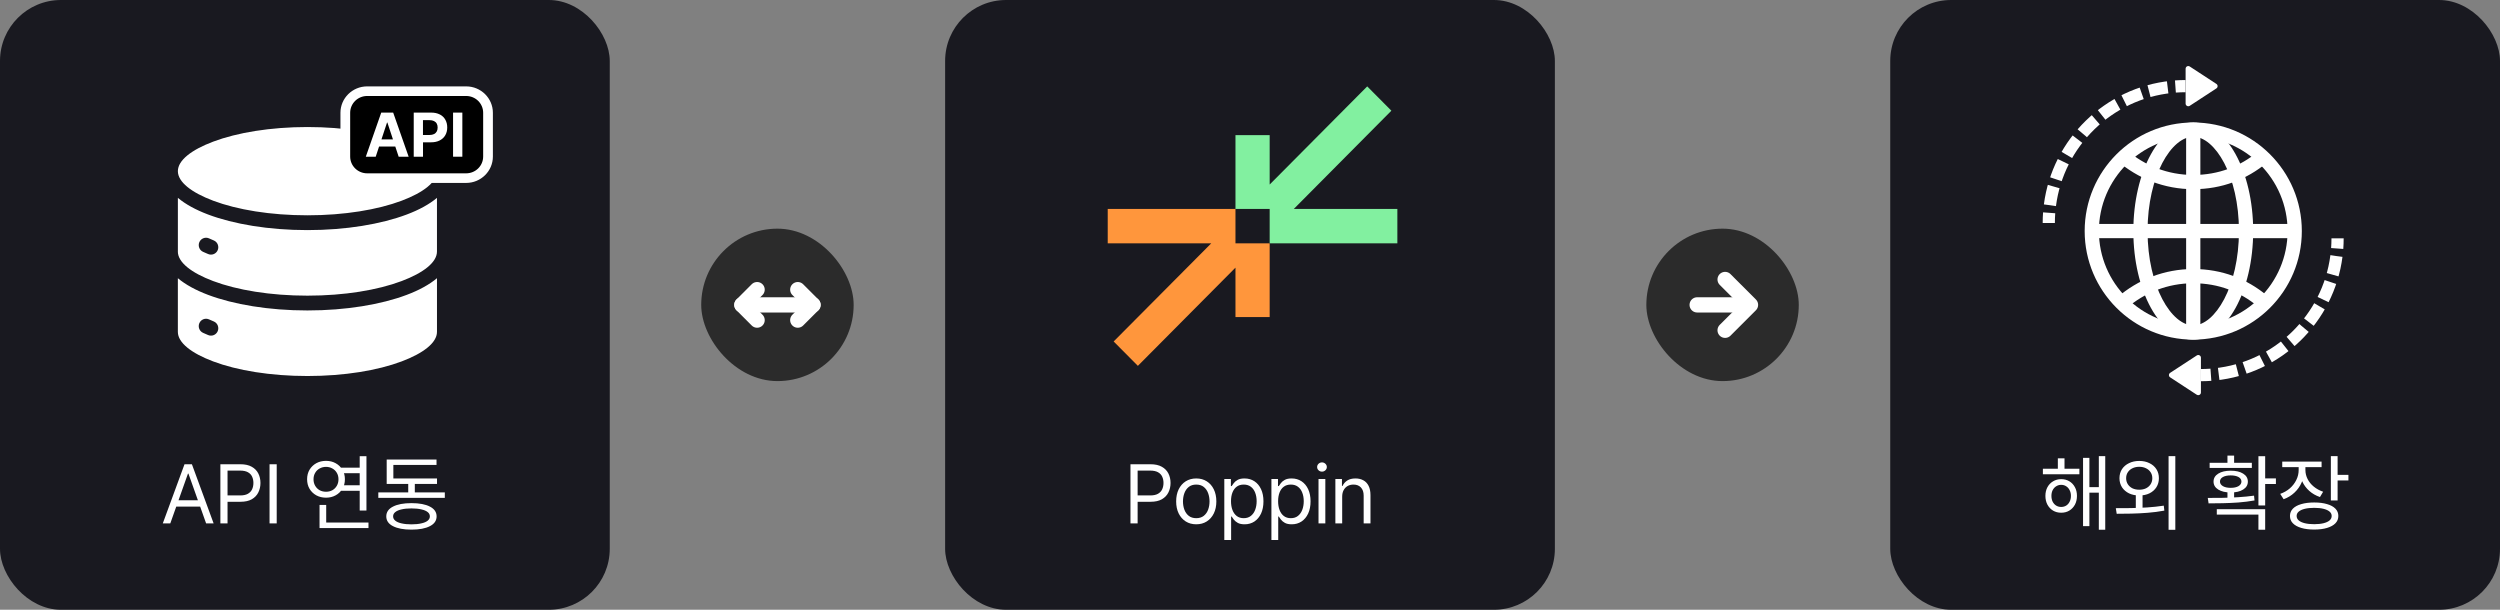<svg width="492" height="120" viewBox="0 0 492 120" fill="none" xmlns="http://www.w3.org/2000/svg">
<rect x="0" y="0" width="492" height="120" fill="#808080" stroke="none"/>
<g clip-path="url(#clip0_469_11846)">
<rect width="120" height="120" rx="12" fill="#191920"/>
<path fill-rule="evenodd" clip-rule="evenodd" d="M79.049 27.873C74.332 26.096 67.777 25 60.503 25C53.228 25 46.673 26.099 41.956 27.873C37.663 29.49 35.005 31.556 35.005 33.686C35.005 35.816 37.663 37.882 41.956 39.5C46.673 41.276 53.228 42.372 60.503 42.372C67.777 42.372 74.332 41.273 79.049 39.5C83.343 37.882 86 35.816 86 33.686C86 31.556 83.343 29.49 79.049 27.873ZM35.006 49.5V38.937C36.496 40.189 38.518 41.297 40.953 42.216C45.985 44.111 52.898 45.284 60.5 45.284C68.102 45.284 75.016 44.111 80.047 42.216C82.483 41.3 84.504 40.192 85.995 38.937V49.5C85.995 51.63 83.337 53.696 79.044 55.313C74.327 57.09 67.772 58.186 60.497 58.186C53.222 58.186 46.668 57.087 41.951 55.313C37.657 53.696 35 51.63 35 49.5H35.006ZM85.997 54.751V65.314C85.997 67.444 83.34 69.51 79.046 71.127C74.329 72.904 67.775 74 60.5 74C53.225 74 46.67 72.901 41.954 71.127C37.66 69.51 35.002 67.444 35.002 65.314V54.751C36.493 56.003 38.515 57.111 40.95 58.03C45.982 59.925 52.895 61.097 60.497 61.097C68.099 61.097 75.012 59.925 80.044 58.03C82.48 57.114 84.501 56.006 85.992 54.751H85.997ZM39.985 49.571L40.962 49.995C41.691 50.307 42.537 49.965 42.846 49.229C43.156 48.492 42.817 47.638 42.088 47.325L41.111 46.901C40.382 46.589 39.536 46.931 39.227 47.667C38.917 48.404 39.256 49.258 39.985 49.571ZM39.985 65.514L40.962 65.939C41.691 66.251 42.537 65.909 42.846 65.172C43.156 64.436 42.817 63.581 42.088 63.269L41.111 62.845C40.382 62.532 39.536 62.874 39.227 63.611C38.917 64.347 39.256 65.202 39.985 65.514Z" fill="white"/>
<g clip-path="url(#clip1_469_11846)">
<path d="M91.738 17.944H72.262C69.885 17.944 67.957 19.847 67.957 22.194V30.806C67.957 33.153 69.885 35.056 72.262 35.056H91.738C94.115 35.056 96.043 33.153 96.043 30.806V22.194C96.043 19.847 94.115 17.944 91.738 17.944Z" fill="black"/>
<path d="M91.738 18.889C93.59 18.889 95.086 20.366 95.086 22.194V30.806C95.086 32.634 93.59 34.111 91.738 34.111H72.262C70.41 34.111 68.914 32.634 68.914 30.806V22.194C68.914 20.366 70.41 18.889 72.262 18.889H91.738ZM91.738 17H72.262C69.357 17 67 19.327 67 22.194V30.806C67 33.673 69.357 36 72.262 36H91.738C94.643 36 97 33.673 97 30.806V22.194C97 19.327 94.643 17 91.738 17Z" fill="white"/>
<path d="M75.028 22.16L71.993 30.84H73.941L74.602 28.84H77.794L78.456 30.84H80.421L77.377 22.16H75.028ZM75.072 27.432L76.168 24.118H76.237L77.333 27.432H75.072Z" fill="white"/>
<path d="M86.553 22.529C86.075 22.28 85.51 22.16 84.857 22.16H81.422V30.84H83.248V28.007H84.823C85.484 28.007 86.058 27.887 86.536 27.638C87.014 27.389 87.38 27.054 87.632 26.616C87.884 26.178 88.015 25.672 88.015 25.088C88.015 24.504 87.893 24.006 87.641 23.56C87.397 23.113 87.032 22.77 86.553 22.521V22.529ZM85.953 25.869C85.832 26.092 85.658 26.264 85.414 26.384C85.171 26.505 84.875 26.565 84.527 26.565H83.24V23.645H84.518C84.875 23.645 85.171 23.706 85.414 23.826C85.658 23.946 85.832 24.109 85.953 24.332C86.075 24.547 86.127 24.805 86.127 25.105C86.127 25.405 86.066 25.654 85.953 25.878V25.869Z" fill="white"/>
<path d="M90.99 22.16H89.163V30.84H90.99V22.16Z" fill="white"/>
</g>
<path d="M33.516 103H32.039L36.312 91.364H37.766L42.039 103H40.562L37.084 93.204H36.993L33.516 103ZM34.062 98.454H40.016V99.704H34.062V98.454ZM43.371 103V91.364H47.303C48.216 91.364 48.962 91.528 49.542 91.858C50.125 92.184 50.557 92.625 50.837 93.182C51.117 93.739 51.258 94.36 51.258 95.046C51.258 95.731 51.117 96.354 50.837 96.915C50.561 97.475 50.133 97.922 49.553 98.256C48.974 98.585 48.231 98.75 47.326 98.75H44.508V97.5H47.28C47.905 97.5 48.407 97.392 48.786 97.176C49.165 96.96 49.44 96.669 49.61 96.301C49.784 95.93 49.871 95.511 49.871 95.046C49.871 94.579 49.784 94.163 49.61 93.796C49.44 93.428 49.163 93.14 48.78 92.932C48.398 92.72 47.89 92.614 47.258 92.614H44.78V103H43.371ZM54.457 91.364V103H53.047V91.364H54.457ZM66.901 92.04H71.253V93.128H66.901V92.04ZM66.901 95.496H71.253V96.584H66.901V95.496ZM70.789 89.784H72.117V100.472H70.789V89.784ZM62.885 102.84H72.517V103.928H62.885V102.84ZM62.885 99.368H64.197V103.304H62.885V99.368ZM64.165 90.696C64.869 90.696 65.498 90.851 66.053 91.16C66.618 91.469 67.061 91.896 67.381 92.44C67.712 92.984 67.877 93.608 67.877 94.312C67.877 95.027 67.712 95.656 67.381 96.2C67.061 96.744 66.618 97.171 66.053 97.48C65.498 97.789 64.869 97.944 64.165 97.944C63.45 97.944 62.81 97.789 62.245 97.48C61.69 97.171 61.248 96.744 60.917 96.2C60.597 95.656 60.437 95.027 60.437 94.312C60.437 93.608 60.597 92.984 60.917 92.44C61.248 91.896 61.69 91.469 62.245 91.16C62.81 90.851 63.45 90.696 64.165 90.696ZM64.165 91.88C63.696 91.88 63.274 91.987 62.901 92.2C62.528 92.403 62.234 92.691 62.021 93.064C61.807 93.427 61.701 93.848 61.701 94.328C61.701 94.797 61.807 95.219 62.021 95.592C62.234 95.965 62.528 96.259 62.901 96.472C63.274 96.675 63.696 96.776 64.165 96.776C64.624 96.776 65.04 96.675 65.413 96.472C65.786 96.259 66.079 95.965 66.293 95.592C66.506 95.219 66.613 94.797 66.613 94.328C66.613 93.848 66.506 93.427 66.293 93.064C66.079 92.691 65.786 92.403 65.413 92.2C65.04 91.987 64.624 91.88 64.165 91.88ZM74.452 96.904H87.54V97.976H74.452V96.904ZM80.34 94.584H81.636V97.352H80.34V94.584ZM76.1 94.168H86.004V95.24H76.1V94.168ZM76.1 90.44H85.908V91.496H77.412V94.808H76.1V90.44ZM80.98 99.016C82.526 99.016 83.737 99.245 84.612 99.704C85.486 100.152 85.924 100.792 85.924 101.624C85.924 102.456 85.486 103.096 84.612 103.544C83.737 104.003 82.526 104.232 80.98 104.232C79.433 104.232 78.217 104.003 77.332 103.544C76.457 103.096 76.02 102.456 76.02 101.624C76.02 100.792 76.457 100.152 77.332 99.704C78.217 99.245 79.433 99.016 80.98 99.016ZM80.964 100.056C80.217 100.056 79.572 100.12 79.028 100.248C78.494 100.365 78.084 100.541 77.796 100.776C77.508 101 77.364 101.283 77.364 101.624C77.364 101.955 77.508 102.237 77.796 102.472C78.084 102.707 78.494 102.883 79.028 103C79.572 103.128 80.217 103.192 80.964 103.192C81.732 103.192 82.382 103.128 82.916 103C83.46 102.883 83.876 102.707 84.164 102.472C84.452 102.237 84.596 101.955 84.596 101.624C84.596 101.283 84.452 101 84.164 100.776C83.876 100.541 83.46 100.365 82.916 100.248C82.382 100.12 81.732 100.056 80.964 100.056Z" fill="white"/>
<rect x="138" y="45" width="30" height="30" rx="15" fill="#2B2B2B"/>
<path d="M146 60H160" stroke="white" stroke-width="3" stroke-linecap="round"/>
<path d="M157 57L160 60L157 63" stroke="white" stroke-width="3" stroke-linecap="round" stroke-linejoin="round"/>
<path d="M149 57L146 60L149 63" stroke="white" stroke-width="3" stroke-linecap="round" stroke-linejoin="round"/>
<rect x="186" width="120" height="120" rx="12" fill="#191920"/>
<path d="M222.476 103V91.364H226.408C227.321 91.364 228.067 91.528 228.647 91.858C229.23 92.184 229.662 92.625 229.942 93.182C230.222 93.739 230.363 94.36 230.363 95.046C230.363 95.731 230.222 96.354 229.942 96.915C229.666 97.475 229.238 97.922 228.658 98.256C228.079 98.585 227.336 98.75 226.431 98.75H223.613V97.5H226.385C227.01 97.5 227.512 97.392 227.891 97.176C228.27 96.96 228.544 96.669 228.715 96.301C228.889 95.93 228.976 95.511 228.976 95.046C228.976 94.579 228.889 94.163 228.715 93.796C228.544 93.428 228.268 93.14 227.885 92.932C227.503 92.72 226.995 92.614 226.363 92.614H223.885V103H222.476ZM235.422 103.182C234.635 103.182 233.943 102.994 233.349 102.619C232.758 102.244 232.296 101.72 231.962 101.045C231.633 100.371 231.468 99.583 231.468 98.682C231.468 97.773 231.633 96.979 231.962 96.301C232.296 95.623 232.758 95.097 233.349 94.722C233.943 94.347 234.635 94.159 235.422 94.159C236.21 94.159 236.9 94.347 237.491 94.722C238.085 95.097 238.547 95.623 238.877 96.301C239.21 96.979 239.377 97.773 239.377 98.682C239.377 99.583 239.21 100.371 238.877 101.045C238.547 101.72 238.085 102.244 237.491 102.619C236.9 102.994 236.21 103.182 235.422 103.182ZM235.422 101.977C236.021 101.977 236.513 101.824 236.9 101.517C237.286 101.21 237.572 100.807 237.758 100.307C237.943 99.807 238.036 99.265 238.036 98.682C238.036 98.099 237.943 97.555 237.758 97.051C237.572 96.547 237.286 96.14 236.9 95.829C236.513 95.519 236.021 95.364 235.422 95.364C234.824 95.364 234.332 95.519 233.945 95.829C233.559 96.14 233.273 96.547 233.087 97.051C232.902 97.555 232.809 98.099 232.809 98.682C232.809 99.265 232.902 99.807 233.087 100.307C233.273 100.807 233.559 101.21 233.945 101.517C234.332 101.824 234.824 101.977 235.422 101.977ZM240.944 106.273V94.273H242.239V95.659H242.398C242.497 95.508 242.633 95.314 242.807 95.079C242.986 94.841 243.239 94.629 243.569 94.443C243.902 94.254 244.353 94.159 244.921 94.159C245.656 94.159 246.304 94.343 246.864 94.71C247.425 95.078 247.862 95.599 248.177 96.273C248.491 96.947 248.648 97.742 248.648 98.659C248.648 99.583 248.491 100.384 248.177 101.062C247.862 101.737 247.427 102.259 246.87 102.631C246.313 102.998 245.671 103.182 244.944 103.182C244.383 103.182 243.934 103.089 243.597 102.903C243.26 102.714 243.001 102.5 242.819 102.261C242.637 102.019 242.497 101.818 242.398 101.659H242.285V106.273H240.944ZM242.262 98.636C242.262 99.296 242.359 99.877 242.552 100.381C242.745 100.881 243.027 101.273 243.398 101.557C243.77 101.837 244.224 101.977 244.762 101.977C245.323 101.977 245.79 101.83 246.165 101.534C246.544 101.235 246.828 100.833 247.018 100.33C247.211 99.822 247.307 99.258 247.307 98.636C247.307 98.023 247.213 97.47 247.023 96.977C246.838 96.481 246.556 96.089 246.177 95.801C245.802 95.51 245.33 95.364 244.762 95.364C244.217 95.364 243.758 95.502 243.387 95.778C243.016 96.051 242.736 96.434 242.546 96.926C242.357 97.415 242.262 97.985 242.262 98.636ZM250.214 106.273V94.273H251.509V95.659H251.668C251.767 95.508 251.903 95.314 252.077 95.079C252.256 94.841 252.509 94.629 252.839 94.443C253.172 94.254 253.623 94.159 254.191 94.159C254.926 94.159 255.574 94.343 256.134 94.71C256.695 95.078 257.132 95.599 257.447 96.273C257.761 96.947 257.918 97.742 257.918 98.659C257.918 99.583 257.761 100.384 257.447 101.062C257.132 101.737 256.697 102.259 256.14 102.631C255.583 102.998 254.941 103.182 254.214 103.182C253.653 103.182 253.204 103.089 252.867 102.903C252.53 102.714 252.271 102.5 252.089 102.261C251.907 102.019 251.767 101.818 251.668 101.659H251.555V106.273H250.214ZM251.532 98.636C251.532 99.296 251.629 99.877 251.822 100.381C252.015 100.881 252.297 101.273 252.668 101.557C253.04 101.837 253.494 101.977 254.032 101.977C254.593 101.977 255.06 101.83 255.435 101.534C255.814 101.235 256.098 100.833 256.288 100.33C256.481 99.822 256.577 99.258 256.577 98.636C256.577 98.023 256.483 97.47 256.293 96.977C256.108 96.481 255.826 96.089 255.447 95.801C255.072 95.51 254.6 95.364 254.032 95.364C253.487 95.364 253.028 95.502 252.657 95.778C252.286 96.051 252.006 96.434 251.816 96.926C251.627 97.415 251.532 97.985 251.532 98.636ZM259.484 103V94.273H260.825V103H259.484ZM260.166 92.818C259.904 92.818 259.679 92.729 259.49 92.551C259.304 92.373 259.211 92.159 259.211 91.909C259.211 91.659 259.304 91.445 259.49 91.267C259.679 91.089 259.904 91 260.166 91C260.427 91 260.651 91.089 260.836 91.267C261.026 91.445 261.12 91.659 261.12 91.909C261.12 92.159 261.026 92.373 260.836 92.551C260.651 92.729 260.427 92.818 260.166 92.818ZM264.142 97.75V103H262.801V94.273H264.096V95.636H264.21C264.414 95.193 264.725 94.837 265.142 94.568C265.558 94.296 266.096 94.159 266.755 94.159C267.346 94.159 267.863 94.28 268.306 94.523C268.75 94.761 269.094 95.125 269.34 95.614C269.587 96.099 269.71 96.712 269.71 97.454V103H268.369V97.546C268.369 96.86 268.191 96.326 267.835 95.943C267.479 95.557 266.99 95.364 266.369 95.364C265.941 95.364 265.558 95.456 265.221 95.642C264.888 95.828 264.625 96.099 264.431 96.454C264.238 96.811 264.142 97.242 264.142 97.75Z" fill="white"/>
<g clip-path="url(#clip2_469_11846)">
<path d="M254.627 41.114L273.823 21.786L269.067 17L249.871 36.316V26.596H243.141V41.114H249.871V47.886H275V41.114H254.627Z" fill="#82F0A0"/>
<path d="M243.141 41.114H218V47.886H238.373L219.165 67.202L223.933 72L243.141 52.672V62.404H249.871V47.886H243.141V41.114Z" fill="#FF963C"/>
</g>
<rect x="324" y="45" width="30" height="30" rx="15" fill="#2B2B2B"/>
<path d="M334 60H344" stroke="white" stroke-width="3" stroke-linecap="round"/>
<path d="M339.5 55L344.5 60L339.5 65" stroke="white" stroke-width="3" stroke-linecap="round" stroke-linejoin="round"/>
<rect x="372" width="120" height="120" rx="12" fill="#191920"/>
<path d="M402.04 92.248H409.224V93.336H402.04V92.248ZM405.64 94.296C406.248 94.296 406.782 94.435 407.24 94.712C407.71 94.989 408.078 95.379 408.344 95.88C408.611 96.371 408.744 96.941 408.744 97.592C408.744 98.243 408.611 98.819 408.344 99.32C408.078 99.811 407.71 100.2 407.24 100.488C406.782 100.765 406.248 100.904 405.64 100.904C405.043 100.904 404.51 100.765 404.04 100.488C403.571 100.2 403.203 99.811 402.936 99.32C402.67 98.819 402.536 98.243 402.536 97.592C402.536 96.941 402.67 96.371 402.936 95.88C403.203 95.389 403.571 95.005 404.04 94.728C404.51 94.44 405.043 94.296 405.64 94.296ZM405.64 95.416C405.278 95.416 404.947 95.512 404.648 95.704C404.36 95.885 404.131 96.141 403.96 96.472C403.8 96.792 403.72 97.165 403.72 97.592C403.72 98.019 403.8 98.397 403.96 98.728C404.131 99.059 404.36 99.315 404.648 99.496C404.947 99.677 405.278 99.768 405.64 99.768C406.014 99.768 406.344 99.677 406.632 99.496C406.92 99.315 407.144 99.059 407.304 98.728C407.475 98.397 407.56 98.019 407.56 97.592C407.56 97.165 407.475 96.792 407.304 96.472C407.144 96.141 406.92 95.885 406.632 95.704C406.344 95.512 406.014 95.416 405.64 95.416ZM413.049 89.768H414.312V104.248H413.049V89.768ZM410.728 95.864H413.464V96.952H410.728V95.864ZM409.944 90.104H411.192V103.544H409.944V90.104ZM404.984 90.2H406.296V92.904H404.984V90.2ZM420.327 97H421.655V100.296H420.327V97ZM420.999 90.712C421.757 90.712 422.423 90.856 422.999 91.144C423.586 91.421 424.045 91.816 424.375 92.328C424.706 92.84 424.871 93.437 424.871 94.12C424.871 94.781 424.706 95.373 424.375 95.896C424.045 96.408 423.586 96.808 422.999 97.096C422.423 97.373 421.757 97.512 420.999 97.512C420.253 97.512 419.586 97.373 418.999 97.096C418.413 96.808 417.949 96.408 417.607 95.896C417.277 95.373 417.111 94.781 417.111 94.12C417.111 93.437 417.277 92.84 417.607 92.328C417.949 91.816 418.413 91.421 418.999 91.144C419.586 90.856 420.253 90.712 420.999 90.712ZM420.999 91.864C420.509 91.864 420.066 91.96 419.671 92.152C419.287 92.333 418.983 92.595 418.759 92.936C418.535 93.267 418.423 93.661 418.423 94.12C418.423 94.557 418.535 94.952 418.759 95.304C418.983 95.645 419.287 95.912 419.671 96.104C420.066 96.285 420.509 96.376 420.999 96.376C421.501 96.376 421.943 96.285 422.327 96.104C422.711 95.912 423.015 95.645 423.239 95.304C423.463 94.952 423.575 94.557 423.575 94.12C423.575 93.661 423.463 93.267 423.239 92.936C423.015 92.595 422.711 92.333 422.327 92.152C421.943 91.96 421.501 91.864 420.999 91.864ZM426.775 89.768H428.103V104.264H426.775V89.768ZM416.567 101.112L416.391 100.008C417.277 100.008 418.247 100.003 419.303 99.992C420.359 99.971 421.447 99.928 422.567 99.864C423.698 99.789 424.786 99.672 425.831 99.512L425.943 100.488C424.855 100.691 423.751 100.835 422.631 100.92C421.522 101.005 420.45 101.059 419.415 101.08C418.381 101.101 417.431 101.112 416.567 101.112ZM438.362 96.568H439.674V98.408H438.362V96.568ZM444.458 89.784H445.786V99.48H444.458V89.784ZM445.226 94.152H447.898V95.256H445.226V94.152ZM434.65 99.064L434.49 97.992C435.354 97.992 436.298 97.987 437.322 97.976C438.357 97.955 439.413 97.912 440.49 97.848C441.567 97.784 442.602 97.683 443.594 97.544L443.69 98.488C442.666 98.669 441.615 98.803 440.538 98.888C439.471 98.963 438.431 99.011 437.418 99.032C436.415 99.053 435.493 99.064 434.65 99.064ZM436.266 100.216H445.786V104.248H444.458V101.272H436.266V100.216ZM434.858 91.08H443.162V92.088H434.858V91.08ZM439.002 92.632C440.026 92.632 440.842 92.824 441.45 93.208C442.069 93.592 442.378 94.115 442.378 94.776C442.378 95.437 442.069 95.96 441.45 96.344C440.842 96.728 440.026 96.92 439.002 96.92C437.989 96.92 437.173 96.728 436.554 96.344C435.935 95.96 435.626 95.437 435.626 94.776C435.626 94.115 435.935 93.592 436.554 93.208C437.173 92.824 437.989 92.632 439.002 92.632ZM439.002 93.56C438.362 93.56 437.85 93.667 437.466 93.88C437.082 94.093 436.89 94.392 436.89 94.776C436.89 95.139 437.082 95.437 437.466 95.672C437.85 95.896 438.362 96.008 439.002 96.008C439.642 96.008 440.154 95.896 440.538 95.672C440.922 95.437 441.114 95.139 441.114 94.776C441.114 94.392 440.922 94.093 440.538 93.88C440.154 93.667 439.642 93.56 439.002 93.56ZM438.362 89.656H439.674V91.576H438.362V89.656ZM452.377 91.32H453.465V92.488C453.465 93.384 453.294 94.211 452.953 94.968C452.622 95.725 452.153 96.387 451.545 96.952C450.947 97.517 450.238 97.949 449.417 98.248L448.745 97.192C449.47 96.936 450.105 96.573 450.649 96.104C451.193 95.624 451.614 95.075 451.913 94.456C452.222 93.837 452.377 93.181 452.377 92.488V91.32ZM452.617 91.32H453.705V92.488C453.705 93.117 453.849 93.715 454.137 94.28C454.425 94.845 454.83 95.341 455.353 95.768C455.875 96.195 456.489 96.531 457.193 96.776L456.569 97.816C455.758 97.539 455.059 97.139 454.473 96.616C453.886 96.093 453.427 95.48 453.097 94.776C452.777 94.061 452.617 93.299 452.617 92.488V91.32ZM449.145 90.84H456.889V91.928H449.145V90.84ZM458.713 89.768H460.041V98.488H458.713V89.768ZM459.673 93.448H462.169V94.552H459.673V93.448ZM455.433 98.888C456.414 98.888 457.257 98.995 457.961 99.208C458.675 99.411 459.225 99.709 459.609 100.104C459.993 100.499 460.185 100.979 460.185 101.544C460.185 102.109 459.993 102.589 459.609 102.984C459.225 103.379 458.675 103.683 457.961 103.896C457.257 104.109 456.414 104.216 455.433 104.216C454.451 104.216 453.603 104.109 452.889 103.896C452.174 103.683 451.625 103.379 451.241 102.984C450.857 102.589 450.665 102.109 450.665 101.544C450.665 100.979 450.857 100.499 451.241 100.104C451.625 99.709 452.174 99.411 452.889 99.208C453.603 98.995 454.451 98.888 455.433 98.888ZM455.433 99.944C454.718 99.944 454.099 100.008 453.577 100.136C453.065 100.264 452.67 100.445 452.393 100.68C452.115 100.915 451.977 101.203 451.977 101.544C451.977 101.885 452.115 102.179 452.393 102.424C452.67 102.659 453.065 102.84 453.577 102.968C454.099 103.096 454.718 103.16 455.433 103.16C456.147 103.16 456.761 103.096 457.273 102.968C457.785 102.84 458.179 102.659 458.457 102.424C458.734 102.179 458.873 101.885 458.873 101.544C458.873 101.203 458.734 100.915 458.457 100.68C458.179 100.445 457.785 100.264 457.273 100.136C456.761 100.008 456.147 99.944 455.433 99.944Z" fill="white"/>
<g clip-path="url(#clip3_469_11846)">
<path d="M431.631 26.904C441.871 26.904 450.199 35.231 450.199 45.471C450.199 55.712 441.871 64.04 431.631 64.04C421.391 64.04 413.063 55.712 413.063 45.471C413.063 35.231 421.391 26.904 431.631 26.904ZM431.631 24.104C419.831 24.104 410.263 33.672 410.263 45.471C410.263 57.272 419.831 66.84 431.631 66.84C443.431 66.84 452.999 57.272 452.999 45.471C452.999 33.672 443.431 24.104 431.631 24.104Z" fill="white"/>
<path d="M417.625 59.576C421.377 56.32 426.273 54.344 431.633 54.344C436.993 54.344 441.529 56.176 445.225 59.224L445.569 59.576" stroke="white" stroke-width="2.8" stroke-miterlimit="10"/>
<path d="M417.625 30.6C421.377 33.856 426.273 35.832 431.633 35.832C436.993 35.832 441.529 34 445.225 30.952L445.569 30.6" stroke="white" stroke-width="2.8" stroke-miterlimit="10"/>
<path d="M431.633 26.904C435.881 26.904 440.625 34.528 440.625 45.471C440.625 56.416 435.889 64.04 431.633 64.04C427.377 64.04 422.641 56.416 422.641 45.471C422.641 34.528 427.377 26.904 431.633 26.904ZM431.633 24.104C425.121 24.104 419.841 33.672 419.841 45.471C419.841 57.272 425.121 66.84 431.633 66.84C438.145 66.84 443.425 57.272 443.425 45.471C443.425 33.672 438.145 24.104 431.633 24.104Z" fill="white"/>
<path d="M412.072 45.472H451.192" stroke="white" stroke-width="2.8" stroke-miterlimit="10"/>
<path d="M431.631 65.032V25.912" stroke="white" stroke-width="2.8" stroke-miterlimit="10"/>
<path d="M403.201 43.88C403.201 43.208 403.225 42.544 403.273 41.88" stroke="white" stroke-width="2.4" stroke-miterlimit="10"/>
<path d="M403.426 40.384C405.026 28.064 414.954 18.352 427.378 17.096" stroke="white" stroke-width="2.4" stroke-miterlimit="10" stroke-dasharray="3.75 1.5"/>
<path d="M428.12 17.024C428.784 16.976 429.448 16.952 430.12 16.952" stroke="white" stroke-width="2.4" stroke-miterlimit="10"/>
<path d="M430.944 13.088L436.184 16.512C436.504 16.72 436.504 17.192 436.184 17.4L430.944 20.824C430.592 21.056 430.128 20.8 430.128 20.384V13.528C430.128 13.104 430.592 12.856 430.944 13.088Z" fill="white"/>
<path d="M460.033 46.904C460.033 47.576 460.009 48.24 459.961 48.904" stroke="white" stroke-width="2.4" stroke-miterlimit="10"/>
<path d="M459.81 50.393C458.21 62.713 448.282 72.425 435.858 73.681" stroke="white" stroke-width="2.4" stroke-miterlimit="10" stroke-dasharray="3.75 1.5"/>
<path d="M435.105 73.752C434.441 73.8 433.777 73.824 433.105 73.824" stroke="white" stroke-width="2.4" stroke-miterlimit="10"/>
<path d="M432.327 77.688L427.087 74.264C426.767 74.056 426.767 73.584 427.087 73.376L432.327 69.952C432.679 69.72 433.143 69.976 433.143 70.392V77.24C433.143 77.664 432.679 77.912 432.327 77.68V77.688Z" fill="white"/>
</g>
</g>
<defs>
<clipPath id="clip0_469_11846">
<rect width="492" height="120" fill="white"/>
</clipPath>
<clipPath id="clip1_469_11846">
<rect width="30" height="19" fill="white" transform="translate(67 17)"/>
</clipPath>
<clipPath id="clip2_469_11846">
<rect width="57" height="55" fill="white" transform="translate(218 17)"/>
</clipPath>
<clipPath id="clip3_469_11846">
<rect width="59.232" height="64.776" fill="white" transform="translate(402 13)"/>
</clipPath>
</defs>
</svg>
